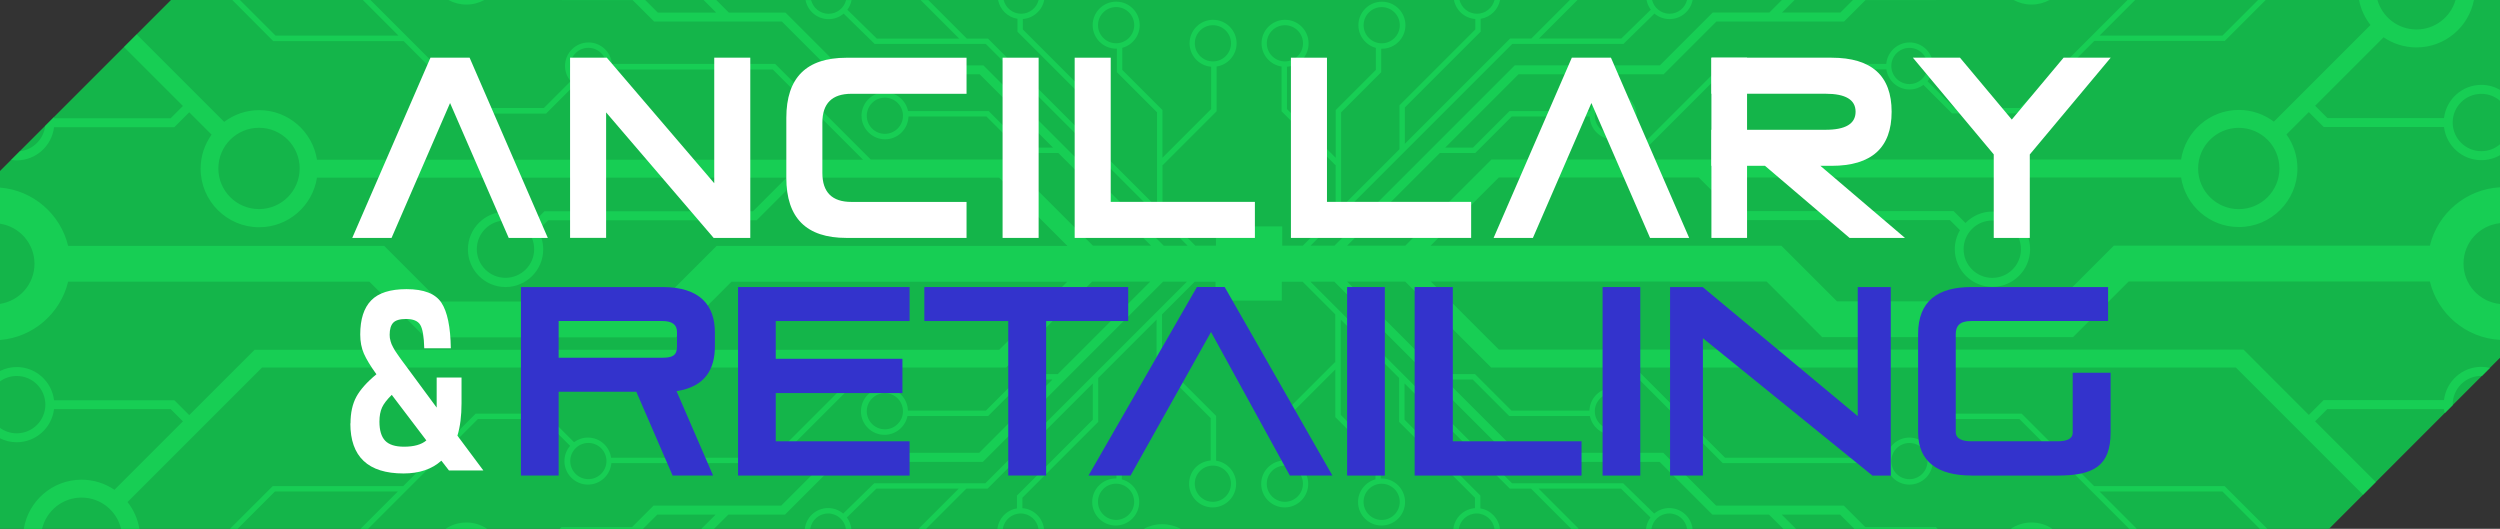 <?xml version="1.0" encoding="UTF-8"?><svg id="a" xmlns="http://www.w3.org/2000/svg" viewBox="0 0 498.71 105.49"><rect x="0" y="0" width="498.71" height="105.49" fill="#333333" stroke="none"/><g><polygon points="498.71 0 498.71 71.37 464.6 105.49 0 105.49 0 34.11 34.11 0 498.71 0" style="fill:#14b54a;"/><path d="M405.26,104.23c1.54,0,2.96,.46,4.15,1.26h-8.3c1.19-.79,2.61-1.26,4.14-1.26ZM96.61,0h-7.16c1.07,.58,2.29,.91,3.59,.91s2.51-.33,3.57-.91ZM408.85,0h-7.16c1.06,.58,2.28,.91,3.57,.91s2.52-.33,3.59-.91ZM228.16,105.49h7.38c-1.1-.58-2.36-.92-3.69-.92s-2.59,.33-3.69,.92Zm-139.28,0h8.3c-1.19-.79-2.61-1.26-4.14-1.26s-2.96,.46-4.15,1.26Zm385.04-9.33l-2.53,2.53-25.37-25.37h-119.89l17.99,17.99h32.15c.33-2.27,2.28-4.02,4.63-4.02,1.04,0,1.99,.34,2.77,.92l5.69-5.69h13.93l14.45,14.45h26.03l8.52,8.51h-1.52l-7.44-7.44h-24.52l7.44,7.44h-1.52l-21.89-21.89h-13.04l-5.35,5.35h0c.7,.82,1.13,1.88,1.13,3.04,0,2.58-2.1,4.69-4.69,4.69-2.45,0-4.46-1.89-4.66-4.28h-32.56l-19.07-19.07h-27.13l-17.15-17.15h-11.6l18.46,18.46h7.06l7.28,7.28h15.55c.08-2.52,2.14-4.55,4.68-4.55s4.69,2.1,4.69,4.69-2.1,4.69-4.69,4.69c-2.26,0-4.16-1.61-4.59-3.75h-16.09l-7.28-7.28h-5.55l14.62,14.62h28.95l10.53,10.53h25.47l4.28,4.28h14.08l.37,.37h-16.61l-2.86-2.85h-11.64l2.86,2.85h-2.53l-2.86-2.85h-11.3l-10.53-10.53h-28.95l-35.94-35.94h-4.77l40.21,40.21h22.17l6.19,6.05s0,0,0,0c.81-.68,1.86-1.1,3.01-1.1,2.4,0,4.39,1.82,4.65,4.16h-1.09c-.26-1.74-1.74-3.08-3.56-3.08s-3.3,1.34-3.56,3.08h-1.08c.1-.85,.41-1.63,.9-2.28l-5.89-5.76h-16.43l7.9,7.9v.14h-1.38l-8.04-8.04h-4.23l-21-20.99v7.24l14.97,14.97,.16,.16v2.57c2.06,.33,3.67,2,3.9,4.09h-1.08c-.26-1.74-1.75-3.08-3.56-3.08s-3.3,1.34-3.56,3.08h-1.09c.25-2.22,2.06-3.98,4.31-4.14v-2.08l-14.97-14.97-.16-.16v-8.76l-11.64-11.64v19l8,8.01v4.68s.09,0,.14,0c2.58,0,4.69,2.1,4.69,4.69s-2.1,4.69-4.69,4.69-4.69-2.1-4.69-4.69c0-2.16,1.48-3.99,3.48-4.52v-4.4l-8.01-8.01v-9.52l-9.72,9.72v8.45c2.41,.19,4.31,2.21,4.31,4.67,0,2.58-2.1,4.69-4.69,4.69s-4.69-2.1-4.69-4.69c0-2.35,1.74-4.29,3.99-4.63v-8.93l10.72-10.72,.07,.07v-9.61l-6.51-6.51h-4.16v3.77h-13.22v-3.77h-4.16l-6.51,6.51v9.61l.07-.07,10.72,10.72v8.93c2.25,.34,3.99,2.28,3.99,4.63,0,2.58-2.1,4.69-4.69,4.69s-4.69-2.1-4.69-4.69,1.9-4.47,4.31-4.67v-8.45l-9.72-9.72v9.52l-8.01,8.01v4.4c2,.54,3.47,2.36,3.47,4.52,0,2.58-2.1,4.69-4.69,4.69s-4.69-2.1-4.69-4.69,2.1-4.69,4.69-4.69c.05,0,.09,0,.14,0v-4.68l8.01-8.01v-19l-11.64,11.64v8.76l-.16,.16-14.97,14.97v2.08c2.25,.16,4.06,1.92,4.31,4.14h-1.09c-.26-1.74-1.75-3.08-3.56-3.08s-3.3,1.34-3.56,3.08h-1.08c.24-2.09,1.84-3.77,3.9-4.09v-2.57l.16-.16,14.97-14.97v-7.24l-20.99,20.99h-4.23l-8.04,8.04h-1.38v-.14l7.9-7.9h-16.43l-5.89,5.76c.49,.65,.8,1.43,.9,2.28h-1.08c-.26-1.74-1.75-3.08-3.56-3.08s-3.3,1.34-3.56,3.08h-1.09c.26-2.34,2.25-4.16,4.65-4.16,1.14,0,2.19,.41,3.01,1.1,0,0,0,0,0,0l6.19-6.05h22.17l40.21-40.21h-4.77l-35.94,35.94h-28.95l-10.53,10.53h-11.3l-2.86,2.85h-2.53l2.86-2.85h-11.64l-2.86,2.85h-16.61l.37-.37h14.08l4.28-4.28h25.47l10.53-10.53h28.95l14.62-14.62h-5.55l-7.28,7.28h-16.09c-.43,2.14-2.33,3.75-4.59,3.75-2.58,0-4.69-2.1-4.69-4.69s2.1-4.69,4.69-4.69,4.6,2.03,4.68,4.55h15.55l7.28-7.28h7.06l18.46-18.46h-11.6l-17.15,17.15h-27.13l-19.07,19.07h-32.56c-.21,2.39-2.22,4.28-4.67,4.28-2.58,0-4.69-2.1-4.69-4.69,0-1.16,.43-2.22,1.13-3.04h0s-5.35-5.35-5.35-5.35h-13.04l-21.89,21.89h-1.52l7.44-7.44h-24.52l-7.44,7.44h-1.52l8.52-8.51h26.03l14.45-14.45h13.93l5.69,5.69c.78-.57,1.73-.92,2.77-.92,2.36,0,4.31,1.75,4.63,4.02h32.15l17.99-17.99H52.27l-26.83,26.83c1.2,1.52,2.03,3.34,2.36,5.34h-3.65c-.85-3.57-4.05-6.23-7.88-6.23s-7.03,2.66-7.88,6.23h-3.64c.9-5.55,5.72-9.8,11.52-9.8,2.43,0,4.69,.75,6.56,2.02l13.66-13.66-2.45-2.45H10.78c-.44,3.72-3.61,6.62-7.45,6.62-1.2,0-2.33-.29-3.33-.79v-2.07c.94,.67,2.09,1.08,3.33,1.08,3.16,0,5.72-2.56,5.72-5.72s-2.56-5.72-5.72-5.72c-1.24,0-2.39,.4-3.33,1.08v-2.07c1.01-.5,2.13-.79,3.33-.79,3.84,0,7.01,2.9,7.45,6.62h24l2.97,2.97,13.03-13.03H199.33l13.58-13.58h-66.99l-11.08,11.09h-50.04l-11.11-11.1H13.59c-1.52,6.31-6.96,11.1-13.59,11.63v-7.2c3.89-.59,6.88-3.94,6.88-8s-2.99-7.41-6.88-8v-7.2c6.63,.53,12.07,5.32,13.59,11.63h63.05l11.1,11.1h44.12l11.09-11.09h69.99l-13.62-13.62h-39.88l-8.5,8.5h-41.6l-2.02,2.02c.66,1.11,1.04,2.41,1.04,3.79,0,4.14-3.37,7.51-7.51,7.51s-7.51-3.37-7.51-7.51,3.37-7.51,7.51-7.51c2.11,0,4.01,.88,5.38,2.28l2.37-2.37h41.6l6.71-6.71H63.23c-.86,5.59-5.7,9.89-11.53,9.89-6.44,0-11.68-5.24-11.68-11.68,0-2.53,.82-4.87,2.19-6.79l-4.46-4.46-2.97,2.97H10.78c-.44,3.72-3.61,6.62-7.45,6.62-.37,0-.73-.04-1.08-.09l1.74-1.74c2.63-.3,4.72-2.39,5.02-5.02l1.74-1.74c0,.06,.02,.12,.03,.19h23.26l2.45-2.45-11.74-11.74,2.53-2.53,17.44,17.44h0c1.95-1.46,4.36-2.34,6.98-2.34,5.83,0,10.66,4.3,11.53,9.89h108.93l-17.99-17.99h-32.15c-.33,2.27-2.28,4.02-4.63,4.02-1.04,0-1.99-.34-2.77-.92l-5.69,5.69h-13.93l-.16-.16-14.29-14.29h-26.03l-.16-.16L46.34,0h1.52l7.1,7.1h24.52l-7.1-7.1h1.52l21.55,21.55h13.04l5.35-5.35c-.7-.82-1.13-1.88-1.13-3.04,0-2.58,2.1-4.69,4.69-4.69,2.45,0,4.46,1.89,4.67,4.28h32.56l.16,.16,18.91,18.91h27.13l17.19,17.19h11.6l-18.5-18.49h-7.06l-7.28-7.28h-15.55c-.08,2.52-2.14,4.55-4.68,4.55s-4.69-2.1-4.69-4.69,2.1-4.69,4.69-4.69c2.26,0,4.16,1.61,4.59,3.75h16.09l7.28,7.28h5.55l-14.62-14.62h-28.95l-10.53-10.53h-25.47L126.2,.02h-14.08l-.02-.02h16.61l2.51,2.51h11.64l-2.51-2.51h2.53l2.51,2.51h11.3l10.53,10.53h28.95l35.98,35.98h4.77L196.66,8.77h-22.17l-6.19-6.05h0c-.81,.68-1.86,1.1-3.01,1.1-2.28,0-4.19-1.64-4.6-3.81h1.11c.39,1.57,1.8,2.74,3.49,2.74s3.1-1.17,3.49-2.74h1.1c-.14,.71-.43,1.37-.85,1.93l5.89,5.76h16.43l-7.69-7.69h1.52l7.69,7.69h4.23l.16,.16,20.84,20.84v-7.24l-15.13-15.13V3.75c-1.95-.31-3.5-1.82-3.87-3.75h1.11c.39,1.57,1.8,2.74,3.49,2.74s3.1-1.17,3.49-2.74h1.11c-.39,2.06-2.13,3.64-4.26,3.79v2.08l15.13,15.13v8.76l11.64,11.64V22.4l-8.01-8.01v-4.68s-.09,0-.14,0c-2.58,0-4.69-2.1-4.69-4.69s2.1-4.69,4.69-4.69,4.69,2.1,4.69,4.69c0,2.16-1.48,3.99-3.47,4.52v4.4l8.01,8.01v9.52l9.72-9.72V13.31c-2.41-.19-4.31-2.21-4.31-4.67,0-2.58,2.1-4.69,4.69-4.69s4.69,2.1,4.69,4.69c0,2.35-1.74,4.29-3.99,4.63v8.93l-10.72,10.72-.07-.07v9.61l6.54,6.54h4.12v-3.84h13.22v3.84h4.12l6.54-6.54v-9.61l-.07,.07-10.72-10.72V13.27c-2.25-.34-3.99-2.28-3.99-4.63,0-2.58,2.1-4.69,4.69-4.69s4.69,2.1,4.69,4.69-1.9,4.47-4.31,4.67v8.45l9.72,9.72v-9.52l8.01-8.01v-4.4c-2-.54-3.48-2.36-3.48-4.52,0-2.58,2.1-4.69,4.69-4.69s4.69,2.1,4.69,4.69-2.1,4.69-4.69,4.69c-.05,0-.09,0-.14,0v4.68l-8,8.01v19l11.64-11.64v-8.76l15.13-15.13V3.79c-2.13-.15-3.87-1.74-4.26-3.79h1.11c.39,1.57,1.8,2.74,3.49,2.74s3.1-1.17,3.49-2.74h1.11c-.37,1.93-1.92,3.44-3.87,3.75v2.57l-15.13,15.13v7.24l20.84-20.84,.16-.16h4.23l7.69-7.69h1.52l-7.69,7.69h16.43l5.89-5.76c-.42-.56-.72-1.22-.85-1.93h1.1c.39,1.57,1.8,2.74,3.49,2.74s3.1-1.17,3.49-2.74h1.11c-.41,2.17-2.32,3.81-4.6,3.81-1.14,0-2.19-.41-3.01-1.1h0s-6.19,6.05-6.19,6.05h-22.17l-40.25,40.25h4.77l35.98-35.98h28.95l10.53-10.53h11.3l2.51-2.51h2.53l-2.51,2.51h11.64l2.51-2.51h16.61l-.02,.02h-14.08l-4.28,4.28h-25.47l-10.53,10.53h-28.95l-14.62,14.62h5.55l7.28-7.28h16.08c.43-2.14,2.33-3.75,4.59-3.75,2.58,0,4.69,2.1,4.69,4.69s-2.1,4.69-4.69,4.69-4.6-2.03-4.68-4.55h-15.55l-7.28,7.28h-7.06l-18.5,18.49h11.6l17.19-17.19h27.13l18.91-18.91,.16-.16h32.56c.21-2.39,2.22-4.28,4.66-4.28,2.58,0,4.69,2.1,4.69,4.69,0,1.16-.43,2.22-1.13,3.04l5.35,5.35h13.04L424.41,0h1.52l-7.1,7.1h24.52l7.1-7.1h1.52l-8.01,8.01-.16,.16h-26.03l-14.29,14.29-.16,.16h-13.93l-5.69-5.69c-.78,.57-1.73,.92-2.77,.92-2.36,0-4.31-1.75-4.63-4.02h-32.15l-17.99,17.99h108.93c.86-5.59,5.7-9.89,11.53-9.89,2.62,0,5.03,.88,6.98,2.34h0s19.28-19.28,19.28-19.28c-1.13-1.43-1.93-3.13-2.29-4.99h3.67c.97,3.39,4.08,5.88,7.79,5.88s6.82-2.49,7.79-5.88h3.67c-1.04,5.38-5.78,9.46-11.46,9.46-2.43,0-4.69-.75-6.56-2.02l-13.66,13.66,2.45,2.45h23.26c.44-3.72,3.61-6.62,7.45-6.62,1.36,0,2.64,.37,3.74,1.01v2.18c-1-.87-2.31-1.4-3.74-1.4-3.16,0-5.72,2.56-5.72,5.72s2.56,5.72,5.72,5.72c1.43,0,2.74-.53,3.74-1.4v2.18c-1.1,.64-2.38,1.01-3.74,1.01-3.84,0-7.01-2.9-7.45-6.62h-24l-2.97-2.97-4.46,4.46c1.38,1.92,2.19,4.26,2.19,6.79,0,6.44-5.24,11.68-11.68,11.68-5.83,0-10.66-4.3-11.53-9.89h-93.69l6.71,6.71h41.6l2.37,2.37c1.37-1.4,3.27-2.28,5.38-2.28,4.14,0,7.51,3.37,7.51,7.51s-3.37,7.51-7.51,7.51-7.51-3.37-7.51-7.51c0-1.38,.38-2.68,1.04-3.79l-2.02-2.02h-41.6l-8.5-8.5h-39.88l-13.62,13.62h69.99l11.09,11.09h44.12l11.1-11.1h63.05c1.55-6.43,7.19-11.28,14-11.65v7.16c-4.09,.41-7.29,3.86-7.29,8.06s3.2,7.66,7.29,8.06v7.16c-6.81-.36-12.45-5.21-14-11.65h-60.09l-11.1,11.1h-50.04l-11.08-11.09h-66.99l13.58,13.58h148.54l13.03,13.03,2.97-2.97h24c.44-3.72,3.61-6.62,7.45-6.62,.59,0,1.17,.08,1.72,.21l-1.59,1.59s-.09,0-.13,0c-3.16,0-5.72,2.56-5.72,5.72,0,.04,0,.09,0,.13l-1.59,1.59c-.06-.27-.12-.54-.15-.82h-23.26l-2.45,2.45,12.12,12.12Zm-82.21-46.45c0,3.16,2.56,5.72,5.72,5.72s5.72-2.56,5.72-5.72-2.56-5.72-5.72-5.72-5.72,2.56-5.72,5.72Zm46.78-16.1c0,4.48,3.63,8.11,8.11,8.11s8.11-3.63,8.11-8.11-3.63-8.11-8.11-8.11-8.11,3.63-8.11,8.11Zm-61.2-20.45c0,2,1.62,3.61,3.61,3.61s3.61-1.62,3.61-3.61-1.62-3.61-3.61-3.61-3.61,1.62-3.61,3.61Zm-59.15,9.94c0,2,1.62,3.61,3.61,3.61s3.61-1.62,3.61-3.61-1.62-3.61-3.61-3.61-3.61,1.62-3.61,3.61Zm-42.51-14.46c1.99,0,3.61-1.62,3.61-3.61s-1.62-3.61-3.61-3.61-3.61,1.62-3.61,3.61,1.62,3.61,3.61,3.61Zm-19.31,3.61c1.99,0,3.61-1.62,3.61-3.61s-1.62-3.61-3.61-3.61-3.61,1.62-3.61,3.61,1.62,3.61,3.61,3.61Zm-14.36,0c2,0,3.61-1.62,3.61-3.61s-1.62-3.61-3.61-3.61-3.61,1.62-3.61,3.61,1.62,3.61,3.61,3.61Zm-15.7-7.23c0-2-1.62-3.61-3.61-3.61s-3.61,1.62-3.61,3.61,1.62,3.61,3.61,3.61,3.61-1.62,3.61-3.61Zm-46.13,18.07c0-2-1.62-3.61-3.61-3.61s-3.61,1.62-3.61,3.61,1.62,3.61,3.61,3.61,3.61-1.62,3.61-3.61Zm-59.15-9.94c0-2-1.62-3.61-3.61-3.61s-3.61,1.62-3.61,3.61,1.62,3.61,3.61,3.61,3.61-1.62,3.61-3.61Zm-61.2,20.45c0-4.48-3.63-8.11-8.11-8.11s-8.11,3.63-8.11,8.11,3.63,8.11,8.11,8.11,8.11-3.63,8.11-8.11Zm46.78,16.1c0-3.16-2.56-5.72-5.72-5.72s-5.72,2.56-5.72,5.72,2.56,5.72,5.72,5.72,5.72-2.56,5.72-5.72Zm14.42,42.27c0-2-1.62-3.61-3.61-3.61s-3.61,1.62-3.61,3.61,1.62,3.61,3.61,3.61,3.61-1.62,3.61-3.61Zm59.15-9.94c0-2-1.62-3.61-3.61-3.61s-3.61,1.62-3.61,3.61,1.62,3.61,3.61,3.61,3.61-1.62,3.61-3.61Zm42.51,14.46c-2,0-3.61,1.62-3.61,3.61s1.62,3.61,3.61,3.61,3.61-1.62,3.61-3.61-1.62-3.61-3.61-3.61Zm19.31-3.61c-1.99,0-3.61,1.62-3.61,3.61s1.62,3.61,3.61,3.61,3.61-1.62,3.61-3.61-1.62-3.61-3.61-3.61Zm14.36,0c-1.99,0-3.61,1.62-3.61,3.61s1.62,3.61,3.61,3.61,3.61-1.62,3.61-3.61-1.62-3.61-3.61-3.61Zm15.7,7.23c0,2,1.62,3.61,3.61,3.61s3.61-1.62,3.61-3.61-1.62-3.61-3.61-3.61-3.61,1.62-3.61,3.61Zm46.13-18.07c0,2,1.62,3.61,3.61,3.61s3.61-1.62,3.61-3.61-1.62-3.61-3.61-3.61-3.61,1.62-3.61,3.61Zm59.15,9.94c0,2,1.62,3.61,3.61,3.61s3.61-1.62,3.61-3.61-1.62-3.61-3.61-3.61-3.61,1.62-3.61,3.61Z" style="fill:#17ce54;"/></g><g><g><path d="M101.48,47.46l-11.7-26.91-11.67,26.91h-7.84l15.6-35.95h7.81l15.6,35.95h-7.81Z" style="fill:#fff;"/><path d="M120.91,22.41v25.04h-7.19V11.51h7.33l21.43,25.04V11.51h7.19V47.46h-7.31l-21.45-25.04Z" style="fill:#fff;"/><path d="M192.81,40.27v7.19h-23.97c-7.99,0-11.98-3.99-11.98-11.98v-11.98c0-7.99,3.99-11.98,11.98-11.98h23.97v7.19h-22.98c-3.85,0-5.78,1.92-5.78,5.75v10.04c0,3.85,1.93,5.78,5.8,5.78h22.96Z" style="fill:#fff;"/><path d="M207.19,47.46h-7.19V11.51h7.19V47.46Z" style="fill:#fff;"/><path d="M250.33,40.27v7.19h-35.95V11.51h7.19v28.76h28.76Z" style="fill:#fff;"/><path d="M293.47,40.27v7.19h-35.95V11.51h7.19v28.76h28.76Z" style="fill:#fff;"/><path d="M329.16,47.46l-11.7-26.91-11.67,26.91h-7.84l15.6-35.95h7.81l15.6,35.95h-7.81Z" style="fill:#fff;"/><path d="M352.09,33.08h-10.69v-7.19h22.77c3.99,0,5.99-1.2,5.99-3.6s-2-3.59-5.99-3.59h-22.77v-7.19h23.97c7.99,0,11.98,3.6,11.98,10.78s-3.99,10.79-11.98,10.79h-2.23l16.87,14.38h-11.05l-16.87-14.38Z" style="fill:#fff;"/><path d="M404.91,30.8v16.66h-7.19V30.8l-16.13-19.29h9.4l10.33,12.34,10.33-12.34h9.4l-16.13,19.29Z" style="fill:#fff;"/></g><rect x="341.4" y="11.51" width="7.11" height="35.95" style="fill:#fff;"/></g><g><path d="M134.17,94.86l-7.24-16.72h-15.49v16.72h-7.52V57.26h28.22c7.56,0,10.47,3.69,10.47,9.08v2.72c0,4.49-1.84,8.07-7.65,8.97l7.29,16.83h-8.07Zm.88-28.63c0-1.5-1.01-2.19-2.91-2.19h-20.7v7.32h20.7c1.98,0,2.91-.43,2.91-2.24v-2.88Z" style="fill:#33c;"/><path d="M147.23,94.86V57.26h34.22v6.78h-26.7v7.53h25.27v6.84h-25.27v9.62h26.7v6.84h-34.22Z" style="fill:#33c;"/><path d="M201.13,94.86v-30.82h-16.74v-6.78h40.67v6.78h-16.37v30.82h-7.56Z" style="fill:#33c;"/><path d="M257.3,94.86l-15.72-28.63-16.05,28.63h-8.39l21.63-37.61h5.53l21.49,37.61h-8.48Z" style="fill:#33c;"/><path d="M268.73,94.86V57.26h7.52v37.61h-7.52Z" style="fill:#33c;"/><path d="M282.2,94.86V57.26h7.61v30.77h25.68v6.84h-33.29Z" style="fill:#33c;"/><path d="M319.69,94.86V57.26h7.52v37.61h-7.52Z" style="fill:#33c;"/><path d="M373.5,94.86l-33.8-27.4v27.4h-6.55V57.26h6.5l30.94,25.75v-25.75h6.59v37.61h-3.69Z" style="fill:#33c;"/><path d="M393.28,94.86c-6.69,0-10.65-2.72-10.65-8.65v-19.55c0-6.68,3.97-9.4,10.65-9.4h27.25v6.78h-27.3c-2.35,0-3.09,1.02-3.09,2.62v19.5c0,1.44,1.43,1.87,3.09,1.87h17.2c1.66,0,3.04-.37,3.04-1.76v-11.91h7.56v11.91c0,6.68-3.37,8.6-10.61,8.6h-17.15Z" style="fill:#33c;"/></g><path d="M69.92,84.46c0-2.1,.39-3.86,1.16-5.3,.78-1.43,2.11-2.93,4.01-4.5-1.18-1.63-2.01-3.01-2.5-4.12-.49-1.12-.73-2.39-.73-3.82,0-3.03,.73-5.3,2.18-6.79,1.45-1.5,3.8-2.25,7.05-2.25,3.45,0,5.77,.9,6.96,2.7,1.19,1.8,1.82,4.83,1.88,9.09h-5.3c-.06-2.33-.32-3.89-.8-4.67-.47-.78-1.42-1.17-2.82-1.17-1.24,0-2.09,.25-2.57,.75-.47,.5-.71,1.3-.71,2.4,0,.23,.01,.45,.04,.65,.03,.2,.08,.42,.15,.65,.07,.23,.14,.42,.19,.57,.06,.15,.17,.37,.32,.65,.16,.28,.27,.48,.34,.6,.07,.12,.22,.34,.45,.67,.23,.33,.38,.55,.45,.65,.07,.1,.25,.35,.54,.75,.29,.4,.47,.65,.56,.75l6.34,8.59v-5.99h4.96v5.1c0,2.53-.27,4.7-.82,6.49l5.17,6.94h-6.86l-1.51-1.95c-1.9,1.7-4.41,2.55-7.55,2.55-7.07,0-10.61-3.33-10.61-9.99Zm10.69,4.65c1.98,0,3.46-.42,4.44-1.25l-6.9-9.09c-.95,.93-1.6,1.77-1.94,2.52-.34,.75-.52,1.69-.52,2.82,0,1.73,.38,3,1.14,3.8,.76,.8,2.02,1.2,3.77,1.2Z" style="fill:#fff;"/></svg>
